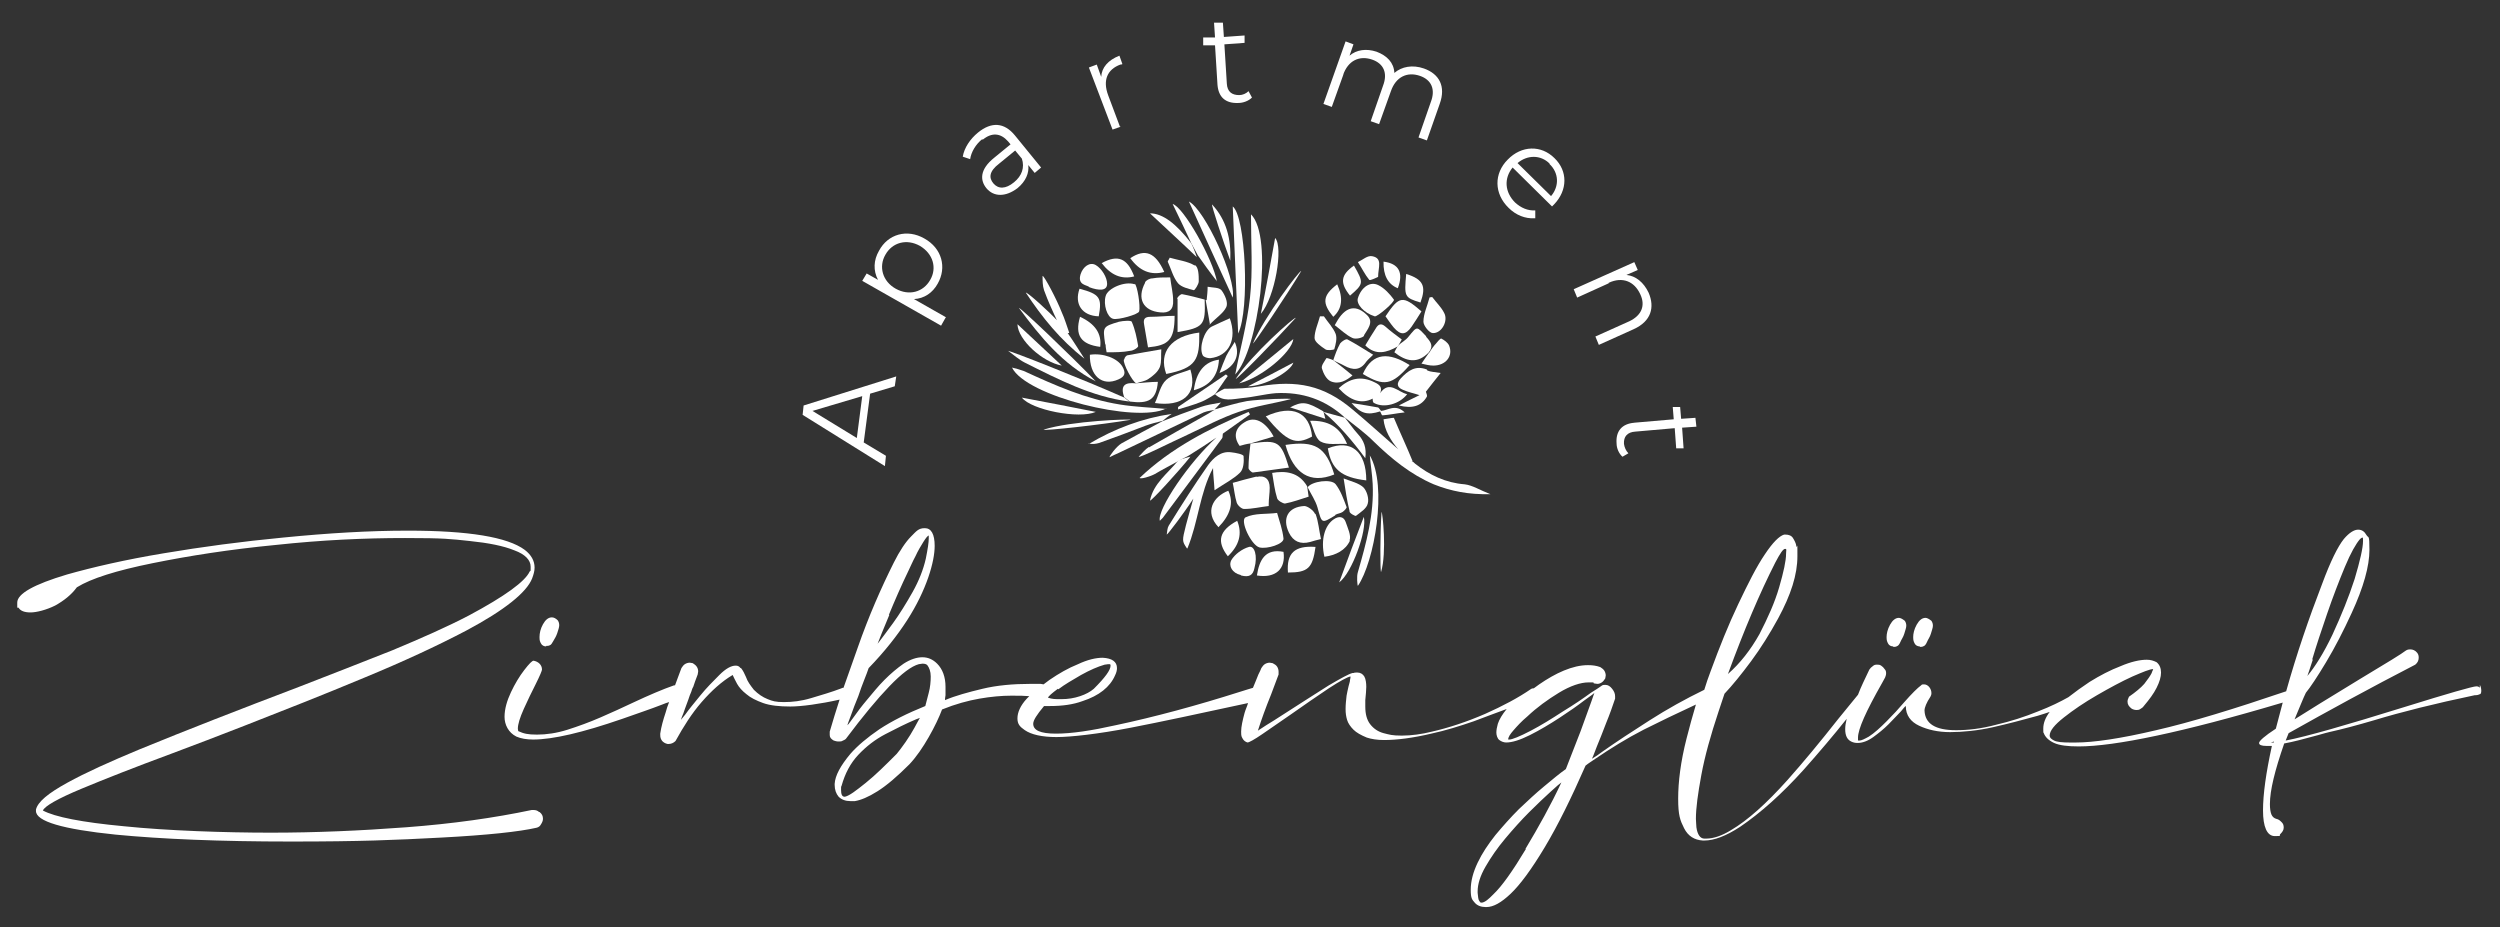 <?xml version="1.0" encoding="UTF-8"?>
<svg xmlns="http://www.w3.org/2000/svg" id="Ebene_1" width="507.4" height="188.2" version="1.1" viewBox="0 0 507.4 188.2">
  <rect x="0" y="0" width="507.4" height="188.2" fill="#333333" stroke="none"/>
  <path d="M179.8,92.5l-4.5-2.7,1.3-9.9,5-1.5.3-2-18.8,5.9-.2,1.9,16.7,10.4.2-2ZM173.9,88.9l-9-5.5,10.1-3-1.1,8.5Z" fill="#fff"></path>
  <path d="M192,64.4l-6.5-3.7c2.1-.1,3.8-1.3,4.8-3.1,1.9-3.3.9-7.2-2.7-9.2-3.5-2-7.4-.9-9.2,2.5-1.1,1.9-1.2,4-.2,5.9l-2.3-1.3-.9,1.5,16,9.1.9-1.6ZM181.8,58.6c-2.7-1.5-3.5-4.5-2.1-6.9,1.4-2.5,4.3-3.3,7-1.8,2.7,1.6,3.5,4.5,2.1,6.9-1.4,2.5-4.3,3.3-7,1.8Z" fill="#fff"></path>
  <path d="M199.4,28.4c1.9-1.6,3.7-1.4,5.2.3l.5.6-3.3,2.7c-3,2.4-2.9,4.6-1.6,6.2,1.5,1.8,3.9,1.8,6.3,0,1.7-1.4,2.4-3.1,2.2-4.7l1.3,1.6,1.3-1.1-5.3-6.5c-2.2-2.7-4.8-2.8-7.5-.6-1.6,1.3-2.8,3.1-3.1,4.9l1.5.5c.2-1.4,1.1-3,2.5-4.1ZM206,30.5l1.4,1.7c.6,1.8,0,3.5-1.6,4.8-1.7,1.4-3.2,1.4-4.2.2-.9-1.1-.9-2.4,1.2-4l3.3-2.7Z" fill="#fff"></path>
  <path d="M227.3,25.7l-2.4-6.4c-1.1-3-.2-5.2,2.5-6.2.1,0,.3,0,.4-.1l-.6-1.7c-2.3.9-3.6,2.4-3.7,4.3l-.9-2.5-1.6.6,4.8,12.6,1.7-.6Z" fill="#fff"></path>
  <path d="M244.2,9.2h2.4c0-.1.5,8,.5,8,.2,2.5,1.6,3.8,4.2,3.7,1,0,2.1-.4,2.8-1.1l-.7-1.3c-.5.5-1.2.8-1.9.8-1.5,0-2.4-.7-2.5-2.3l-.5-8,4.1-.3v-1.5c0,0-4.2.3-4.2.3l-.2-2.9h-1.8c0,.1.2,3,.2,3h-2.4c0,.1,0,1.7,0,1.7Z" fill="#fff"></path>
  <path d="M272.6,15.2c1-2.9,3.3-4,5.9-3.1,2.3.8,3.2,2.7,2.2,5.3l-2.5,7.2,1.7.6,2.4-6.7c1-2.9,3.3-4,5.9-3.1,2.3.8,3.2,2.7,2.2,5.3l-2.5,7.2,1.7.6,2.6-7.4c1.3-3.6-.1-6.1-3.2-7.2-2.3-.8-4.5-.4-6,.9-.1-2.1-1.5-3.5-3.6-4.3-2.1-.7-4.1-.4-5.5.8l.8-2.3-1.6-.6-4.5,12.7,1.7.6,2.4-6.7Z" fill="#fff"></path>
  <path d="M311.6,44.3v-1.6c-1.5.1-2.9-.5-4.1-1.6-2.1-2.1-2.3-4.9-.5-7.1l8,7.9c.1-.1.3-.3.4-.4,2.8-2.9,2.8-6.8.1-9.4-2.7-2.7-6.7-2.6-9.5.3-2.8,2.8-2.8,6.9.2,9.8,1.5,1.5,3.4,2.2,5.2,2.1ZM314.5,33.3c1.9,1.8,2,4.5.3,6.5l-6.8-6.7c2-1.7,4.7-1.7,6.5.1Z" fill="#fff"></path>
  <path d="M326.5,57.4c2.8-1.3,5.2-.3,6.4,2.3,1.1,2.3.3,4.3-2.2,5.5l-6.9,3.1.7,1.7,7.1-3.2c3.5-1.6,4.3-4.4,3-7.4-1-2.1-2.6-3.4-4.5-3.6l2.3-1-.7-1.6-12.3,5.5.7,1.7,6.4-2.9Z" fill="#fff"></path>
  <path d="M331.7,85.8c-2.5.2-3.8,1.7-3.6,4.2,0,1,.5,2.1,1.2,2.7l1.2-.7c-.5-.5-.8-1.2-.9-1.9-.1-1.5.7-2.4,2.3-2.5l8-.7.3,4.1h1.5c0-.1-.3-4.2-.3-4.2l2.9-.2-.2-1.8-2.9.2-.2-2.4h-1.5c0,.1.2,2.5.2,2.5l-8.1.7Z" fill="#fff"></path>
  <path d="M109.4,164.8c-.3-.3-.7-.4-1.1-.4h-.4c-7.6,1.6-16.1,2.8-25.4,3.5-9.3.7-18.5,1.1-27.6,1.1s-21-.4-29.7-1.3c-8.6-.8-14.1-1.9-16.5-3.2.4-.9,3-2.4,7.8-4.4s10.9-4.4,18.2-7.1c4.8-1.8,9.8-3.7,14.9-5.7,8.2-3.2,16.3-6.4,24.2-9.7,8-3.3,14.9-6.5,20.8-9.6,7.9-4.2,12.3-7.8,13.4-10.6.3-.8.5-1.5.5-2.2,0-1.4-.7-2.6-2-3.6-3.5-2.6-11.4-3.9-23.7-3.9-7.8,0-16.2.5-25.3,1.4-8.4.8-16.6,1.9-24.3,3.2-7.8,1.3-14.3,2.8-19.6,4.3-6.7,2-10.1,3.9-10.1,5.7s0,.7.3,1.1c.4.6,1.2.9,2.4.9s3.2-.5,5-1.4c1.8-1,3.3-2.2,4.4-3.7,2.9-1.8,8-3.4,15.4-4.9s15.7-2.8,25-3.7c9.3-1,18-1.4,26.2-1.4s9.2.2,13.1.6,6.9,1,9.1,1.9c2.2.8,3.3,2,3.3,3.3s0,.7-.2,1c-.9,2-5,5-12.3,8.9-4.4,2.3-9.6,4.6-15.6,7.1-6.1,2.4-12.4,4.9-18.9,7.4-12.1,4.6-22.9,8.8-32.4,12.7-6,2.5-10.9,4.7-14.7,6.8s-5.9,3.8-6.3,5.4v.3c0,2.1,5.4,3.7,16.2,4.8,9.3.9,21.2,1.4,35.5,1.4s21-.3,30.5-.8,15.9-1.2,19.4-2c.4-.1.7-.3.9-.7.2-.3.4-.7.4-1.1,0-.6-.2-1-.7-1.4Z" fill="#fff"></path>
  <path d="M110.8,131.1c.3,0,.6,0,.9-.2.1,0,.4-.4.6-.8.3-.5.6-1,.8-1.6.2-.6.4-1.2.4-1.6s-.1-.7-.3-1c-.4-.4-.8-.6-1.2-.6-.7,0-1.3.5-1.8,1.4-.5.9-.7,1.8-.7,2.6s.1.9.3,1.3c.2.4.6.6,1.1.6Z" fill="#fff"></path>
  <path d="M384.2,131.3c.3,0,.6,0,.9-.2.1,0,.4-.3.6-.8s.6-1,.8-1.7.4-1.2.4-1.6-.1-.7-.3-1c-.5-.4-.9-.6-1.2-.6-.7,0-1.3.5-1.8,1.4s-.7,1.8-.7,2.5.1.9.3,1.3.6.6,1.1.6Z" fill="#fff"></path>
  <path d="M389.6,131.3c.3,0,.6,0,.9-.2.1,0,.4-.3.6-.8s.6-1,.8-1.7.4-1.2.4-1.6-.1-.7-.3-1c-.5-.4-.9-.6-1.2-.6-.7,0-1.3.5-1.8,1.4s-.7,1.8-.7,2.5.1.9.3,1.3.6.6,1.1.6Z" fill="#fff"></path>
  <path d="M503.3,139.6c-.1-.2-.4-.3-.7-.3-.7,0-5.6,1.4-14.6,4.2-11.9,3.7-19.9,6-24.1,6.8l.6-1.5c8-4.5,16.6-9.2,25.7-13.9.5-.4.7-.9.7-1.4s-.1-.7-.3-1c-.4-.5-.9-.7-1.4-.7s-.7.1-1,.3c-.6.5-3.7,2.4-9.2,5.7-6.4,3.9-10.8,6.6-13.3,8.2,1.1-2.6,1.8-4.4,2.3-5.4.9-1.1,2.3-3.2,4.1-6.2,1.8-3,3.5-6.3,5.2-10,2.4-5.2,3.6-9.5,3.6-12.8s-.2-2.3-.6-3c-.4-.7-.9-1.1-1.7-1.1s-1.8.6-2.9,1.9c-1.2,1.5-2.7,4.5-4.4,9.1-2.7,7-5.2,14.3-7.3,21.8-10.6,3.6-19.4,6.3-26.4,7.9-7.2,1.7-12.7,2.5-16.3,2.5-.4,0-.8,0-1.2,0-1.5,0-2.6-.1-3.2-.4s-.9-.6-.9-1c0-1,1-2.2,2.9-3.7,1.9-1.5,4.1-3,6.7-4.5s5-2.8,7.2-3.8c2.1-.9,3.5-1.5,4.2-1.5,0,.2-.2.4-.3.8-.3.6-.8,1.3-1.5,2.2-.7.8-1.8,1.7-3.1,2.6-.2.4-.3.7-.3,1,0,.6.3,1,.8,1.4.3.2.7.3,1,.3s.5,0,.8-.2.5-.3.7-.6c1.1-1.3,2-2.5,2.6-3.7.6-1.2.9-2.2.9-3.1s-.3-1.6-.9-2.1c-.6-.3-1.2-.5-2-.5-1.4,0-3.2.4-5.3,1.3-2.1.8-4.2,1.9-6.3,3.2-1.5,1-2.9,2-4.3,3.1-1.6.9-3.6,1.9-6.2,2.9-2.7,1.1-5.5,2-8.5,2.7-3,.8-5.7,1.1-8.1,1.1-4.2,0-6.3-1.3-6.4-4,0-.6.4-1.6,1.2-2.8.1-.2.2-.4.2-.7,0-.4-.1-.8-.4-1.2-.3-.4-.7-.6-1.1-.6s-.4,0-.6.2c-.7.5-1.9,1.7-3.4,3.4-1.1,1.3-2.3,2.6-3.6,3.9-1.3,1.3-2.5,2.4-3.6,3.1-.9.5-1.5.8-1.9.8s-.3,0-.3-.1c0,0,0-.3,0-.5,0-1.7,1.6-5.3,4.9-11.1l.6-1.1c.1-.3.2-.5.2-.8s0-.6-.3-.9c-.2-.3-.4-.5-.7-.7s-.5-.2-.8-.2-.6,0-.9.3c-.3.2-.5.4-.7.7-.9,1.9-1.7,3.5-2.3,5.1-1,1.2-2.3,2.8-4,4.9-3.7,4.7-7.1,8.8-10.3,12.4-4.3,4.8-8.1,8.2-11.5,10.2-1.8,1.1-3.5,1.7-5,1.7h-.4c-.8,0-1.4-.8-1.6-2.3,0-.5-.1-1-.1-1.7,0-2.2.4-5.1,1.1-8.9.7-3.8,1.9-8.1,3.5-12.9.4-1.2.8-2.4,1.2-3.6,1.6-1.7,3.4-3.9,5.4-6.6,2-2.7,3.8-5.6,5.5-8.7,2.6-4.8,3.9-8.9,3.9-12.6s0-1.4-.2-2c-.1-.7-.4-1.2-.7-1.7s-.9-.7-1.5-.7h-.3c-1,.3-2.3,1.6-3.9,4-1.7,2.5-3.4,5.9-5.4,10.1s-3.8,8.7-5.6,13.6c-.5,1.3-.9,2.5-1.3,3.8-3.9,1.9-7.5,3.9-11.1,6.2-3.6,2.3-6.8,4.4-9.5,6.3-.8.6-1.5,1.1-2.2,1.5.3-.6.6-1.5,1-2.5.6-1.4,1.2-3,1.9-4.8.7-1.7,1.3-3.4,1.8-4.9,0,0,0-.1,0-.2,0,0,0-.2,0-.3,0-.5-.2-1-.6-1.5-.4-.5-.8-.8-1.4-.8s-.6.1-.9.3c-.3.2-1,.7-2,1.3-1.5,1.1-3.4,2.4-5.7,3.8-2.3,1.5-4.4,2.8-6.5,3.9-2.3,1.2-3.8,1.8-4.4,1.8h-.2c0-.5.4-1.1,1.1-1.9.7-.8,1.6-1.8,2.8-2.8,1.9-1.8,4.1-3.4,6.4-4.8s4.4-2.1,6-2.1.8,0,1.1.2c.2,0,.4.1.7.1.3,0,.6-.1.9-.3.3-.2.5-.5.7-.8,0-.2.1-.4.1-.6,0-.3-.1-.7-.3-1-.2-.3-.5-.5-.8-.7-.8-.3-1.6-.4-2.5-.4-1.6,0-3.2.4-4.9,1.1-1.7.7-3.4,1.7-5,2.8-.4.3-.7.5-1.1.8-.1,0-.3,0-.5.1-2.6,1.8-5.8,3.5-9.4,5.1-3.7,1.6-7.3,2.8-10.8,3.6-2,.5-4.1.8-6.1.8s-2.5-.2-3.7-.5c-1.1-.3-2-.9-2.7-1.8-.7-.9-1-2.1-1-3.6s0-.8,0-1.3c.1-1.1.2-2,.2-2.7s-.1-1.6-.4-2.1-.8-.8-1.4-.8-.5,0-.8.1c0,0-.1,0-.2,0-.8.2-2.4,1.1-4.8,2.5-2.4,1.5-6.1,3.9-11.1,7.1-1,.6-2.1,1.3-3.3,2.1.7-2.2,1.6-4.7,2.7-7.4.5-1.3,1-2.7,1.5-4,0,0,0-.2,0-.3s0-.2,0-.3c0-.3-.1-.7-.3-1-.2-.3-.5-.5-.9-.7-.2,0-.4-.1-.6-.1-.3,0-.7.1-1,.3-.3.2-.5.5-.7.8-.1.3-.3.7-.6,1.3-.3.8-.7,1.7-1.1,2.7-.6.2-1.4.4-2.6.8-8.8,2.8-17.3,5.1-25.3,6.8-4.9,1.1-8.9,1.7-12.1,1.7s-4.6-.7-4.6-2h0c0-.7.7-1.8,2.2-3.6h1.2c2.5,0,4.7-.3,6.6-1,3.4-1.1,5.6-2.9,6.6-5.2.3-.6.4-1.1.4-1.5,0-1.3-1-2-2.9-2.1-1.4,0-3.1.4-5,1.3-2,.8-3.9,1.9-5.8,3.2-.4.3-.8.6-1.2.9-.2,0-.4-.1-.6-.1h0c-.7,0-1.4,0-2,0-3.6,0-6.9.3-9.8,1-2.9.7-5.5,1.4-7.6,2.3,0-.2,0-.5.1-1,0-.4,0-.9,0-1.3v-.4c0-2-.6-3.6-1.7-4.7-.9-.9-1.9-1.3-3-1.3s-2.4.4-3.8,1.3c-1.3.9-2.6,2-3.9,3.3s-2.4,2.7-3.5,4c-1.1,1.3-2,2.5-2.7,3.5-.6.8-1,1.4-1.3,1.7,0-.2.3-.9.7-2s.9-2.5,1.5-3.9c.4-1.2.8-2.3,1.2-3.3.4-1,.7-1.8.9-2.4,3.2-3.3,5.8-6.6,7.8-9.7s3.4-6.1,4.3-8.7c.9-2.6,1.3-4.8,1.3-6.4,0-2.4-.7-3.6-2-3.6s-1.7.6-2.8,1.7c-1.1,1.1-2.3,2.9-3.5,5.3-2.6,5.2-5.1,10.9-7.3,17.2-1,2.9-2,5.6-2.9,8.2-.1,0-.3,0-.4.1-2.1.8-4.2,1.4-6.2,2-2,.6-3.8.8-5.5.8s-2.3-.2-3.3-.6-1.9-1-2.8-1.9c-.7-.9-1.3-1.7-1.6-2.6-.3-.7-.6-1.3-1-1.8,0,0,0,0,0,0h-.1c-.3-.4-.6-.5-1-.5-.9,0-2,.6-3.3,1.9-1.3,1.3-2.6,2.6-3.9,4.2s-2.3,2.8-3,3.8c-.5.6-.8,1-.9,1.1l.2-.6c.2-.4.4-1,.6-1.6l.7-1.9c.2-.6.4-1.2.6-1.6.1-.3.2-.7.4-1,.2-.6.5-1.5.9-2.5,0-.2.1-.4.1-.6,0-.4-.1-.7-.3-1-.2-.3-.5-.5-.8-.7-.2,0-.4-.1-.6-.1-.3,0-.7.1-1,.3-.3.2-.5.5-.7.8-.4,1-.8,2.2-1.3,3.5,0,0,0,0,0,0,0,0-.1,0-.2,0-2.3.8-5.1,2-8.3,3.5-2.1,1-4.3,2-6.6,3s-4.5,1.8-6.7,2.5c-2.2.7-4.3,1-6.2,1s-2.7-.2-3.8-.7c0,0-.1-.2-.1-.5,0-.9.4-2.2,1.2-4s1.6-3.4,2.4-5c.9-1.8,1.3-2.8,1.3-3,0-.5-.2-.9-.5-1.2-.3-.3-.7-.5-1.2-.6-.3,0-.9.6-1.9,1.9-1,1.3-1.9,2.8-2.7,4.5s-1.3,3.4-1.3,5,.8,3.2,2.4,4c.9.4,2.1.6,3.4.6,4,0,10-1.4,18.1-4.2,3.1-1.1,5.8-2,8.1-2.9.5-.2,1-.4,1.4-.5-.3.7-.5,1.4-.7,2.1-.5,1.5-.9,2.9-1.1,4.3,0,0,0,.1,0,.2h0c0,.6.1.9.4,1.3.3.3.6.5,1.1.6h.2c.5,0,1-.2,1.4-.6,1.6-2.9,3.3-5.6,5.3-7.9,2-2.3,4.1-4.2,6.3-5.5.2.5.5,1,.9,1.8.4.7,1,1.4,1.9,2.1.8.7,2,1.3,3.4,1.8s3.3.7,5.5.7,6-.5,10-1.4c-.7,2.2-1.4,4.4-2,6.5,0,.2,0,.4,0,.7,0,.5.3.8.8,1.1.3.1.6.2,1,.2s.6,0,.9-.2c.3-.1.6-.3.7-.5,3.3-4.4,6.2-7.9,8.7-10.5,2.5-2.6,4.5-4.1,6-4.5.3,0,.5-.1.7-.1.5,0,.8.1,1,.3.4.5.7,1.3.7,2.3s-.1,2.2-.4,3.3-.5,2-.7,2.7h0c-3.7,1.5-6.7,3-9.3,4.7-2.5,1.7-4.5,3.4-5.9,5-2,2.4-3.1,4.4-3.2,6.1v.2c0,1,.3,1.8.8,2.4.6.6,1.4.9,2.4.9s.6,0,.9,0c1.2-.2,2.7-.8,4.6-2,1.9-1.2,4-3,6.5-5.5,1.4-1.5,2.7-3.4,3.9-5.5,1.2-2.1,2.1-4,2.7-5.6,2.7-1.1,5.3-1.8,7.6-2.2,2.3-.4,4.5-.6,6.4-.6s2.5,0,3.7.1c-.2.2-.4.4-.5.5-1.3,1.4-1.9,2.8-1.9,4s.5,1.7,1.5,2.4c1.3.9,3.5,1.4,6.4,1.4s8.4-.6,15.1-1.9c6.2-1.2,14.1-2.9,23.8-5-.2.7-.5,1.3-.7,2-.4,1.5-.7,2.8-.7,3.8s.1,1,.3,1.4.6.7,1,.8h0c.3,0,1.4-.6,3-1.7s3.6-2.5,5.8-4c2.7-1.9,5.3-3.7,7.7-5.3,2.3-1.5,3.8-2.3,4.4-2.4,0,.1,0,.4-.1.7,0,.4-.2.8-.3,1.3-.2.8-.3,1.4-.4,1.9-.1.9-.2,1.8-.2,2.7s.1,1.5.3,2.2.7,1.4,1.3,2,1.5,1.1,2.7,1.6c.9.3,2.1.5,3.5.5,2.6,0,5.8-.4,9.6-1.3,2.8-.6,5.7-1.5,8.6-2.5,2.3-.9,4.6-1.7,6.7-2.5-.9,1.1-1.5,2.1-1.8,3-.2.7-.3,1.3-.3,1.8s.2,1.2.6,1.5.9.5,1.4.5c1.2,0,2.8-.5,4.8-1.5,2-1,4-2.2,6-3.5s3.7-2.5,5-3.5c1.4-1,2.1-1.5,2.1-1.6-.7,2.1-1.7,4.7-2.8,7.8-1.2,3.1-2.2,5.7-3,7.7-1.3.9-2.7,2.1-4.4,3.5s-3.3,2.9-5.1,4.6c-1.7,1.7-3.3,3.5-4.8,5.3-1.5,1.9-2.7,3.7-3.6,5.6-.9,1.9-1.4,3.7-1.4,5.5s.3,2,.8,2.6,1.3.9,2.2.9h.2c1.4,0,3-.9,4.9-2.7,1.9-1.8,4.2-4.9,6.9-9.4s5.4-10,8.3-16.6c.6-.5,1.3-.9,2-1.4,3.1-2.1,6.3-4.1,9.8-5.9,3.2-1.6,6.7-3.3,10.6-5.1-.7,2.3-1.3,4.6-1.9,6.9-1.2,4.7-1.7,8.8-1.7,12.2s.4,4.4,1.2,6,2.1,2.4,3.8,2.5h.3c2,0,4.4-.9,7.3-2.8,4.1-2.8,8.4-6.6,12.9-11.6,3.1-3.5,6-6.9,8.7-10.3-.2.8-.3,1.5-.3,2.1,0,1.3.4,2.1,1.2,2.5.4.2.8.3,1.3.3,1,0,2.1-.4,3.2-1.2,1.1-.8,2.1-1.6,3.1-2.6,1-1,1.8-1.9,2.5-2.6.5-.6.8-1,1-1.1,0,1.9,1,3.2,2.7,4,1.7.8,3.8,1.3,6.3,1.3s5.6-.3,8.7-1c3.1-.7,6.1-1.5,9-2.3.9-.3,1.7-.5,2.5-.8,0,0,0,0,0,0-.9,1.2-1.3,2.3-1.3,3.4s0,.6.1.9c.3.8,1,1.5,2.1,2s2.8.7,5,.7c3.6,0,8.9-.7,15.9-2.2,6.6-1.4,15.1-3.6,25.5-6.7-.5,1.8-.9,3.5-1.4,5.3-2.3,1.5-3.4,2.5-3.4,2.9s.5.6,1.5.6.8,0,1.1,0c-1.2,5.5-1.8,9.8-1.8,13.1s.8,5.2,2.4,5.2.8-.1,1.1-.4c.4-.4.7-.8.7-1.3s-.1-.8-.4-1.1c-.3-.3-.6-.6-1.1-.7-.4-.1-.8-.4-1-.9-.2-.5-.3-1.2-.3-2.1,0-2.8,1-6.8,2.9-12.3,1.7-.3,4-.9,6.9-1.7,1-.3,1.8-.5,2.2-.6,2.7-.6,5.7-1.4,9.1-2.4,5.6-1.7,12.4-3.4,20.5-5.1h.2c.3,0,.6-.1.8-.2.2,0,.3-.3.3-.7s-.1-.9-.3-1.2ZM469.3,133.8c.8-2.7,1.8-5.7,3-9.2,1.2-3.5,2.4-6.6,3.6-9.5,1.2-2.9,2.3-4.8,3.1-5.7.2-.2.4-.3.5-.3s.1.2.1.7c0,1.4-.6,4-1.7,7.7-1.2,3.7-2.7,7.4-4.5,11.3-1.8,3.8-3.6,6.6-5.1,8.4.1-.3.5-1.4,1.1-3.3ZM360.3,114.2c1-1.9,1.6-2.8,2-2.8s.2.3.2,1c0,1.4-.5,3.7-1.4,6.8-.9,3.1-2.3,6.2-4,9.5-1.8,3.2-3.9,5.9-6.4,8.1,3.3-9,6.5-16.5,9.6-22.6ZM180.4,124.8c1.2-2.9,2.5-5.9,4-9,.4-.8.8-1.8,1.4-2.9.5-1.1,1.1-2.1,1.6-2.9.5-.8.9-1.3,1.1-1.3v.6c0,.8-.2,2.1-.6,4.1-.5,2.2-1.4,4.5-2.7,6.8-1.3,2.3-2.6,4.4-3.9,6.2-1.3,1.8-2.3,3.1-2.9,3.9-.2.2-.3.4-.3.4.4-1.1,1.2-3,2.4-5.9ZM185.6,147.7c-.5.9-1.1,1.9-1.8,2.9-.7,1-1.3,1.8-1.8,2.4-2.3,2.3-4.3,4.3-6.3,5.9s-3.3,2.6-4.2,2.8h-.1c-.5,0-.7-.5-.7-1.4s0-.5.1-.8c.7-2.5,1.8-4.6,3.4-6.3,1.6-1.7,3.4-3.1,5.5-4.2s4.1-2.1,6.2-3l.8-.3c-.2.4-.6,1-1.1,2ZM214.8,139.9c1.3-1,2.9-1.9,4.6-2.9,1.8-1,3.4-1.7,4.8-2.1.3,0,.5-.1.7-.1s.4,0,.4,0c0,0,.1.1.1.3,0,.9-1.1,2.4-3.4,4.7-.7.6-1.6,1.1-2.8,1.5-1.2.4-2.4.6-3.8.6s-1.8,0-2.7-.3c.1-.3.8-.9,2-1.8ZM309.7,172.3c-2.7,4.5-4.9,7.6-6.6,9.2-.5.5-.9.9-1.3,1.2-.4.3-.8.5-1.1.5s-.3-.1-.5-.4-.2-.8-.3-1.6v-.3c0-1.4.5-3.1,1.6-5,1.1-1.9,2.4-3.8,4-5.7,1.6-1.9,3.2-3.7,4.9-5.4s3.1-3,4.3-4.1c1.2-1.1,1.9-1.7,2.2-1.9-2.1,4.5-4.6,9-7.3,13.5ZM461.4,150.7h-.5c0,0,.6-.2.6-.2v.2Z" fill="#fff"></path>
  <path d="M241,111.3c2.2-5.3,2.5-11.3,5.2-16.3,0,1.3.2,2.6.3,4.5,2.1-1.4,3.9-2.3,5.2-3.6.7-.7.8-2.2.7-3.3,0-.4-1.6-.7-2.5-.8-2.1-.3-3.6,1.1-4.7,2.6-2.8,4-5.4,8.1-8,12.3-.3.5-.3,1.2-.4,1.8.2,0,3.6-4.5,5.4-7.3-.6,2.2-1.1,3.8-1.5,5.4-.8,3.2-.8,3.2.2,4.7Z" fill="#fff"></path>
  <path d="M204.6,71.2c1.1.8,2.2,1.8,3.4,2.4,6.8,3.4,13.5,6.9,21.2,7.9l-1-.8c-7.9-3.5-23.5-9.7-23.7-9.5Z" fill="#fff"></path>
  <path d="M233.2,90.7c-.8.5-1.4,1.3-2.1,2,.2.3,6.7-3,10-4.5,3.4-1.6,6.8-3.4,10.3-4.6,3.4-1.2,7.1-1.7,10.6-2.6,0-.2-6,0-8.9.4-2.2.4-4.4,1.1-6.6,1.7h0s0,0,0,0c.3-.3.6-.6,1.3-1.4-1.7.3-3,.5-4.1.9-2.6.9-5.2,1.9-7.8,2.9h0s0,0,0,0c0,0,0,0,0,0-2.8,1.5-5.6,3-8.3,4.5-1,.6-2.5,2.6-2.4,2.8.6-.3,1.2-.6,1.9-.9,5.7-2.7,11.5-5.5,17.2-8.2.7-.3,2.2-.5,2.2-.5-.6.3-1.1.7-1.7,1-3.9,2.2-7.8,4.4-11.6,6.6Z" fill="#fff"></path>
  <path d="M236.7,83c-3.1-.3-6.3-.4-9.4-.9-6.9-1.1-13.2-3.9-19.5-6.8-.8-.3-1.6-.5-2.4-.7,2.8,5.8,25.3,11.4,31.3,8.3Z" fill="#fff"></path>
  <path d="M235.4,105.7c.2-.2.4-.4.6-.6,4-5.4,8-10.7,12-16.1.2-.2.1-.6.2-1,1.8-1.3,3.7-2.6,5.5-3.9-.1-.2-.2-.3-.3-.5-8,3.4-15.7,7.3-22.1,13.4.2.3,2.2-.3,3.1-.8,1.5-.9,3.1-1.7,4.7-2.6.7-.4,1.4-.7,2.1-1.1,1.9-1.2,3.8-2.4,5.7-3.7-5.4,4.8-12.1,14.6-11.5,16.9Z" fill="#fff"></path>
  <path d="M222.4,77.4c-5-5.2-15.4-15.1-15.6-14.9,4.3,5.8,8.8,11.4,15.6,14.9Z" fill="#fff"></path>
  <path d="M220.9,90c.8.2,1.5.1,2.2-.1,3.1-1.1,6.3-2.3,9.4-3.5,1.1-.4,2.3-.7,3.5-1,.6-.5,1.2-1,1.8-1.4-6,.9-11.6,3-16.8,6.1Z" fill="#fff"></path>
  <path d="M229.5,85.2c0-.2-12,.2-17.7,2,0,.3,11.8-1,17.7-2Z" fill="#fff"></path>
  <path d="M222.4,83.6c-4.9-1-9.8-1.9-15-2.9,1.9,2.5,11.6,4.4,15,2.9Z" fill="#fff"></path>
  <path d="M214.8,65.3c-2-2.2-6.4-6.1-6.6-5.9,3.3,5,7,9.6,11.9,13.4-1.1-1.7-2.2-3.5-3.4-5.2,0,0,.1,0,.2,0,0,0,.2-.1.1-.1-.5-1.4-.9-2.8-1.5-4.1-1-2.6-3.6-7.5-3.9-7.4,0,1,0,2,.3,2.9.8,2.2,1.8,4.4,2.8,6.5Z" fill="#fff"></path>
  <path d="M241.6,92.7c-.1,0-1.8.4-2.5.8-2.1,2.6-5,4.6-5.7,8.1.2.2,5.7-5.8,8.2-8.9Z" fill="#fff"></path>
  <path d="M215.5,74.2c-3.2-3-6.1-5.7-9-8.4.1,3.2,5.1,7.7,9,8.4Z" fill="#fff"></path>
  <path d="M286.7,93.6c-1-2.5-2.8-6.4-3.8-8.8-.5,0-1.3.2-2.1.3.2,2.2,1.5,4.4,3,6.1-3.1-2.7-6.4-5.7-9.3-8.1-5.8-4.9-11.3-6-18.8-4.7-2.3.4-4.7.5-7.1.5,0-.1-1.3.6-2,1.1h0c1.6,1.6,3.6,1,5.5.8,2.3-.2,4.5-.8,6.8-1,5.4-.3,10.1,1.3,14.1,5,0,0,0,0,0,0-1.5-.4-2.9-.8-4.4-1.2,3.2,2.7,5.9,5.9,8.5,9.4.3-2.1-.3-3.6-1.5-4.9-1-1.1-1.8-2.3-2.7-3.4,2,1.6,4.1,3.1,5.9,4.9,3.6,3.5,7.5,6.7,12.2,8.7,3.5,1.4,7.1,2.1,11.5,2-2.1-.8-3.6-1.8-5.2-2-3.9-.3-7.2-1.9-10.1-4.2-.2-.2-.4-.4-.7-.5Z" fill="#fff"></path>
  <path d="M278,92.3c.2,2.2.5,4,.6,5.9.3,6.2-1.3,12-3,17.9-.3.9-.1,2.8,0,2.8,3.3-4.8,6.1-20.2,2.4-26.5Z" fill="#fff"></path>
  <path d="M276.8,104.9c-1.7,4.4-3.3,8.6-5,13.3,2.6-1.9,5.7-10.6,5-13.3Z" fill="#fff"></path>
  <path d="M280.3,116.1c1.2-4,.3-12.2.1-12.2-.3,4-.3,12.1-.1,12.2Z" fill="#fff"></path>
  <path d="M270.8,96.3c-1.7-5.6-3.9-6.9-9.9-6,1.6,5.8,5,8,9.9,6Z" fill="#fff"></path>
  <path d="M259.2,104.1c-2.2.3-4.5,0-6.4.9-1.2.6,1.1,5.6,2.8,6.1,1.6.4,5-.7,4.9-1.8-.2-1.8-.8-3.5-1.3-5.2Z" fill="#fff"></path>
  <path d="M266.9,104.3c-.3-.7-1.5-1.6-2.2-1.6-3.3.2-4.5,2.5-3.1,5.4q1.3,2.7,4.3,1.9c.7-.2,1.3-.4,2.2-.6-.4-1.8-.5-3.5-1.1-5.1Z" fill="#fff"></path>
  <path d="M255.1,96.7c-1.6.4-3.2.8-4.9,1.3.3,1.4.4,2.7.8,4,.2.6,1,1.3,1.5,1.3,1.7,0,3.3-.4,5-.6,0,0,0-.3,0-.4,0-1.1.2-2.2.2-3.3,0-1.8-1-2.6-2.7-2.2Z" fill="#fff"></path>
  <path d="M253.9,90s0,0-.1,0c-.2,1.7-.4,3.3-.4,5,0,.3.6.9.9.9,2.4-.3,4.9-.7,7.3-1-1.6-5.3-2.2-5.7-7.6-4.9Z" fill="#fff"></path>
  <path d="M271,104.5c.5-.3,1.1-.3,1.5-.6.3-.2.9-.8.8-1-.6-1.6-1.2-3.3-2.2-4.6-.9-1.2-4.9-.6-5.7.6h0c0,0,0,0,0,0,0,0,0,0,0,0,0,0,0,0,0,0,.7,1.4,1.6,2.7,2,4.1.9,3.3.8,3.3,3.6,1.6Z" fill="#fff"></path>
  <path d="M256.9,84.5c4.3,5.2,6.1,5.9,9.4,4.1-.5-4.9-3.9-6.6-9.4-4.1Z" fill="#fff"></path>
  <path d="M269.5,91c.7,4.2,2.7,5.9,7.8,6.5,0-5.9-3.1-8.4-7.8-6.5Z" fill="#fff"></path>
  <path d="M258.2,96c.3,1.8.5,3.5,1,5.1.1.5,1.2,1.1,1.6,1.1,1.6-.3,3.2-.9,4.8-1.4-.1-.7-.2-1.4-.3-2.1-1.7-2.9-4.4-3.2-7.2-2.7Z" fill="#fff"></path>
  <path d="M273.9,109.7c.4-1-.4-2.6-.8-3.8-.4-1.1-1.4-1.2-2.4-.5-1.8,1.2-2.7,4.1-1.9,7.6,2.3-.3,4.3-1.3,5.2-3.3Z" fill="#fff"></path>
  <path d="M273.9,103.8c0,.4,1.2,1,1.3.9.9-.7,2.2-1.5,2.4-2.5.3-1-.2-2.6-.9-3.3-1-.9-2.5-1.2-4-1.8.4,2.6.7,4.6,1.2,6.6Z" fill="#fff"></path>
  <path d="M258.5,88.6c-1.7-3.1-3.9-4.2-5.9-2.9-2,1.2-2.3,3-1,4.8.7-.2,1.4-.4,2.2-.5,0,0,0,0,0,0h0s0,0,0,0c0,0,0,0,0,0,1.6-.5,3.1-.9,4.7-1.4Z" fill="#fff"></path>
  <path d="M251.9,116.8c1.6.4,2.4,0,2.7-1.5.7-2.5,0-4.6-1.1-4.3-1.4.4-2.9,1.5-3.6,2.7-.6,1.2.2,2.6,1.9,3Z" fill="#fff"></path>
  <path d="M261.4,116.2c4.1,0,5-.9,5.6-5.2-4.3-.3-5.9,1.3-5.6,5.2Z" fill="#fff"></path>
  <path d="M249.3,99.6c-3.1,1.2-4.9,4.3-2,7.4q3.7-3.8,2-7.4Z" fill="#fff"></path>
  <path d="M265.9,85.4c.7,1.5,1,3.5,2.1,4.2,1.4.8,3.4.4,5.4.5-1.5-3.5-3.8-4.8-7.6-4.7Z" fill="#fff"></path>
  <path d="M251.1,105.7c-3.7,2-4.2,4.2-1.9,7.2q3.5-3.3,1.9-7.2Z" fill="#fff"></path>
  <path d="M255.1,116.8c3.8.6,5.9-1.3,5.4-4.8-3.7-.7-4.9,1.6-5.4,4.8Z" fill="#fff"></path>
  <path d="M268.7,83.5s0,0,0,0c0,0,0,0-.1-.1h0Z" fill="#fff"></path>
  <path d="M268.7,83.5s0,0,0,0c0,0,0,0,0,0,0,0,0,0,0,0Z" fill="#fff"></path>
  <path d="M261.9,82.7c2.4.8,4.7,1.5,7.1,2.3-.2-.7-.3-1.1-.4-1.5-3.4-2-4.3-2.1-6.8-.8Z" fill="#fff"></path>
  <path d="M228.3,80.7l1,.8c3.8.5,5.4-.3,5.7-4-1.5,0-3,.2-4.5.3h0c-1.9-.2-3.3.2-2.3,2.9Z" fill="#fff"></path>
  <path d="M230.3,57.7c-2-.7-5.5.8-5.9,2.4-.5,1.7.3,4.3,1.5,4.6,1,.3,5.2-.9,5.3-1.5.3-1.1-.4-5.4-.9-5.6Z" fill="#fff"></path>
  <path d="M243.4,67.5c-5.7.7-8.3,4-6.7,8.4,6.1-1.2,6.8-2.9,6.7-8.4Z" fill="#fff"></path>
  <path d="M224.4,70c0,.5.1.9.2,1.5,1.7,0,3.3,0,4.8-.3.6,0,1.7-.7,1.6-1-.3-1.7-.6-3.3-1.3-4.9-.1-.3-1.7-.2-2.6,0-3.3,1-3.3,1-2.8,4.5Z" fill="#fff"></path>
  <path d="M232.4,57.4c-1.7,3.2-.4,5.7,3.1,6,1.8.2,2.7-.6,2.6-2.4,0-1.5-.4-3-.6-4.7-1.4,0-2.5,0-3.6.2-.6,0-1.3.4-1.5.8Z" fill="#fff"></path>
  <path d="M239,60.6c0,2.3,0,4.5,0,6.8,5.3-.9,5.7-1.4,5.5-6.6-1.5-.4-3-.8-4.6-1.1-.3,0-1,.6-1,1Z" fill="#fff"></path>
  <path d="M245.9,66.3c-1.5.8-2.6,4.2-1.8,5.8.2.4,1,.6,1.5.6,3.9-.4,5.5-3.9,4-8.1-1.3.6-2.5,1.1-3.7,1.7Z" fill="#fff"></path>
  <path d="M228.1,73c-.2.8,1.7,4.4,2.5,4.8,0,0,0,0,0,0,.8-.3,1.8-.4,2.5-.9.9-.6,1.9-1.4,2.3-2.4.4-1.1.2-2.4.3-3.6-2.4.4-4.6.8-6.8,1.2-.3,0-.7.5-.7.8Z" fill="#fff"></path>
  <path d="M241.6,75c-1.7.7-3.7,1-4.9,2.1-1.2,1.1-1.5,3-2.3,4.7,5.4.8,8.8-1.6,7.2-6.8Z" fill="#fff"></path>
  <path d="M233.5,64.3c-1.1,0-1.5.4-1.3,1.5.3,1.6.5,3.1.8,4.7,4.1-.4,5.4-1.4,5.4-6.4-1.7,0-3.3.2-4.8.2Z" fill="#fff"></path>
  <path d="M221.2,71.9c-.1,4.4,2.5,6.6,5.8,5.1,1.4-.6,1.5-1.4.8-2.6-1-1.7-3.9-2.8-6.6-2.4Z" fill="#fff"></path>
  <path d="M242.5,53.9c-1.5-.9-3.4-1.1-5.1-1.6-.1.3-.3.5-.4.8.7,1.5,1.1,3.2,2.1,4.4.7.8,2.1,1.1,3.2,1.4.2,0,1-1.2,1-1.8,0-1.1,0-2.9-.8-3.3Z" fill="#fff"></path>
  <path d="M245.5,65.9c1.3-1.4,2.8-2.3,3.4-3.6.4-.9-.3-2.5-1-3.4-.5-.6-1.8-.5-2.8-.7,0,.9-.1,1.8-.2,2.7,0,0-.2,0-.2,0,0,0,0,0,0,0,0,0,0,0,0,0,.3,1.5.5,3,.9,5.1Z" fill="#fff"></path>
  <path d="M221.1,58.3c1.9.7,3.6.8,3.6-.7,0-1.3-1.1-3.1-2.3-3.8-1.2-.7-2.6.3-3.1,1.9-.6,2.1,1.1,2.1,1.7,2.5Z" fill="#fff"></path>
  <path d="M236.3,55.2c-1.8-4-3.9-4.8-6.9-2.8q2.8,3.9,6.9,2.8Z" fill="#fff"></path>
  <path d="M247.4,73q-4.4.6-5.1,6.2c3.3-.9,4.9-2.9,5.1-6.2Z" fill="#fff"></path>
  <path d="M219.2,64.3c-1.1,3.8.2,5.6,4.1,6.1q.5-4-4.1-6.1Z" fill="#fff"></path>
  <path d="M223.6,53.4q2.8,3.7,6.6,2.7c-1.4-3.7-3.3-4.5-6.6-2.7Z" fill="#fff"></path>
  <path d="M223,64.2c.7-3.8.2-4.5-3.9-5.6-1.1,3.1.5,5.5,3.9,5.6Z" fill="#fff"></path>
  <path d="M243.7,81.6c1.1-.4,2.9-1.6,2.9-1.6.9-1.2,1.7-2.5,2.6-3.7-.1,0-.2-.2-.4-.3l-9.7,6.6v.5c1.6-.5,3.1-.9,4.6-1.5Z" fill="#fff"></path>
  <path d="M247.5,75.7c3.2-1.2,4.3-3.7,3.1-6.3-.5.9-1.2,1.8-1.7,2.8-.5,1.1-.9,2.2-1.4,3.5Z" fill="#fff"></path>
  <path d="M253.7,60.4c-.6,5.5-2.1,10.8-3,15.6,4.7-5,7.8-28,3.2-32.5,0,6,.4,11.5-.2,16.9Z" fill="#fff"></path>
  <path d="M250.2,41.9c.4,8.8.7,17.3,1.1,25.8,2.4-5,1.5-23.8-1.1-25.8Z" fill="#fff"></path>
  <path d="M241.3,40.9c3,6.6,5.9,13,8.9,19.5.7-3.9-5.6-17.8-8.9-19.5Z" fill="#fff"></path>
  <path d="M247,57.2c-.8-4.6-6.8-15.2-9-15.8,1.3,2.7,2.6,5.4,3.8,8,.4.8.9,1.6,1.3,2.4,1.2,1.7,2.4,3.4,3.9,5.3Z" fill="#fff"></path>
  <path d="M250.8,76.9c.2.2,8.3-8.1,12.2-12.4-.3-.2-9,7.5-12.2,12.4Z" fill="#fff"></path>
  <path d="M264.1,55c-.3-.2-7.5,9.3-9.8,14.7.2.1,6.8-9.7,9.8-14.7Z" fill="#fff"></path>
  <path d="M258.8,48.3c-.9,5-1.8,10-2.9,15.4,2.9-3.4,4.6-13.6,2.9-15.4Z" fill="#fff"></path>
  <path d="M251.5,77.8c4.5-1.1,10.7-6.3,11-9-3.8,3.1-7.4,6.1-11,9Z" fill="#fff"></path>
  <path d="M233.4,43.3c3.4,3.2,6.5,6,9.5,8.9,0-.1-.7-2-1.1-2.8-3.1-4-5.8-6.1-8.4-6.1Z" fill="#fff"></path>
  <path d="M249.7,52.9c.2-4.4-.8-8.3-3.7-11.4-.2,0,2.3,7.7,3.7,11.4Z" fill="#fff"></path>
  <path d="M262.5,73.6c-3,1.6-5.9,3.1-9.2,4.8,3.3,0,8.6-2.9,9.2-4.8Z" fill="#fff"></path>
  <path d="M275.6,60.5c-.4,1.2,1.2,3,3.4,3.7.5.2,4.2-3,3.9-3.4-.8-1.1-1.9-2.3-3.1-2.9-1.7-.9-3.5.4-4.2,2.6Z" fill="#fff"></path>
  <path d="M276.6,75.9c4.3,2.6,5.9,2.3,9.5-1.8-4.1-2.6-7.5-2.7-9.5,1.8Z" fill="#fff"></path>
  <path d="M276.8,68.1c.7-1.2,2.1-2.7.7-4.1-2.2-2.2-4.2-1.8-5.9.8-.2.3-.4.7-.7,1.2,1.2.9,2.3,2,3.6,2.6.6.3,2.1,0,2.4-.5Z" fill="#fff"></path>
  <path d="M281.2,64.2c.5.7,1.1,1.6,1.7,2.3,1.4,1.6,2.4,1.5,3.6-.2.7-1,1.3-2,2-3.1-3.8-3.3-4.5-3.2-7.3,1Z" fill="#fff"></path>
  <path d="M289.5,68.3c-2-2.1-1.8-2.2-3.6,0-.6.8-1.5,1.2-2.2,1.9,0,0,0,0,0,0,0,0,0,0,0,0,0,0,0,0,0,0h0s0,0,0,0c-.3.5-.5.9-.7,1.3,2.4,1.9,4.7,2.4,7,0,1-1.3.4-2.1-.6-3.2Z" fill="#fff"></path>
  <path d="M289.6,75c-2.3-.9-3.8.2-5.3,1.8-.9,1-.8,1.8.4,2.3,1.1.5,2.2.7,3.4,1.1-1.3.6-2.6,1.3-4.2,2.1,2.8.7,4.6.1,5.7-1.8.1-.2-.1-.7-.2-1,.9-1.2,1.9-2.4,3-3.8-1.2-.2-2-.2-2.7-.5Z" fill="#fff"></path>
  <path d="M277.3,73.4c.4-.5.9-.9,1.4-1.4-1.8-1.1-3.5-2.2-5.2-3.1-.3-.2-1.2.4-1.5.8-.6,1.1-1,2.2-1.4,3.4.7.4,1.5.7,2.2,1.1,1.8,1,3.3,1,4.5-.8Z" fill="#fff"></path>
  <path d="M279,77.6c-2.8-1.4-5.1-.8-7.3,1.2,2.3,2.5,4.6,3.3,6.9,2.1,0,.3,0,.8.3.9,2,1.1,5.2.2,6.7-1.8-1.9-.4-3.6-2.9-5.5-.2.5-1.1,0-1.7-1.1-2.2Z" fill="#fff"></path>
  <path d="M281.2,66.3c-.9-.8-1.5-.5-2,.4-.7,1.1-1.4,2.2-2.1,3.4,2.1,2.1,4.3,1.5,6.6.2.3-.5.6-1,.8-1.4-1.2-.9-2.3-1.7-3.3-2.6Z" fill="#fff"></path>
  <path d="M290.1,60.5c-.4,1.6-1.2,3.2-1.2,4.8,0,.8,1.2,2.3,1.9,2.3,1.8.1,3.2-2.5,2.3-4.1-.6-1.2-1.6-2.1-2.4-3.2-.2,0-.4,0-.6.1Z" fill="#fff"></path>
  <path d="M269,70.9c.4.3,1.7.1,1.8,0,.3-1,.6-2.2.3-3.1-.5-1.3-1.6-2.4-2.4-3.6-.3,0-.5,0-.8,0-.4,1.5-1.1,3-1.1,4.4,0,.8,1.3,1.7,2.2,2.3Z" fill="#fff"></path>
  <path d="M291.2,70c-.4.5-.8,1-1.1,1.6,0,0,0,0,0,0,0,0,0,0,0,0,0,0,0-.1,0-.1-.5.7-1,1.4-1.6,2.3.9.2,1.6.4,2.4.4,2.5,0,4.1-1.9,3.2-4.1-.3-.6-1-1.1-1.6-1.4-.2,0-.8.7-1.2,1.2Z" fill="#fff"></path>
  <path d="M269.2,72.7c-.4.7-1.1,1.5-.9,2.1.3,1,.9,2.2,1.8,2.6,1.7.7,3.2-.2,4.4-1.2-1.3-1.1-2.6-2.1-3.9-3.1,0,0,0,0,0,0,0,0,0,0,0,0h0c0,0,0,0,0,0,0,0,0,0,0,0-.5-.2-1.3-.5-1.4-.4Z" fill="#fff"></path>
  <path d="M278.5,52c-.9-.2-1.9.7-2.9,1.2.8,1.2,1.4,2.5,2.3,3.6.2.2,1.3-.4,1.8-.6,0-1.9,1-3.8-1.2-4.2Z" fill="#fff"></path>
  <path d="M270.6,64.3q2.7-2.4.8-6.6c-3,2.3-3.1,3.8-.8,6.6Z" fill="#fff"></path>
  <path d="M285.4,55.6c-.4,4.6-.4,4.8,2.9,5.8,1.2-3.3.6-4.7-2.9-5.8Z" fill="#fff"></path>
  <path d="M280.8,53.1q-.1,4.2,2.9,5.4c1.2-3.2.2-5-2.9-5.4Z" fill="#fff"></path>
  <path d="M274,60c2.8-2.4,2.8-2.6.8-6.1-2.7,1.9-2.9,3.5-.8,6.1Z" fill="#fff"></path>
  <path d="M280.1,83.5c.2.3.3.8.5.8,1.4-.1,2.7-.4,4.5-.6-1.9-1.8-3.4-.4-4.8-.3-.2-.2-.4-.6-.6-.7-1.7-.3-3.4-.6-5.4-.9,1.9,2.2,3.3,2.5,5.8,1.7Z" fill="#fff"></path>
</svg>
